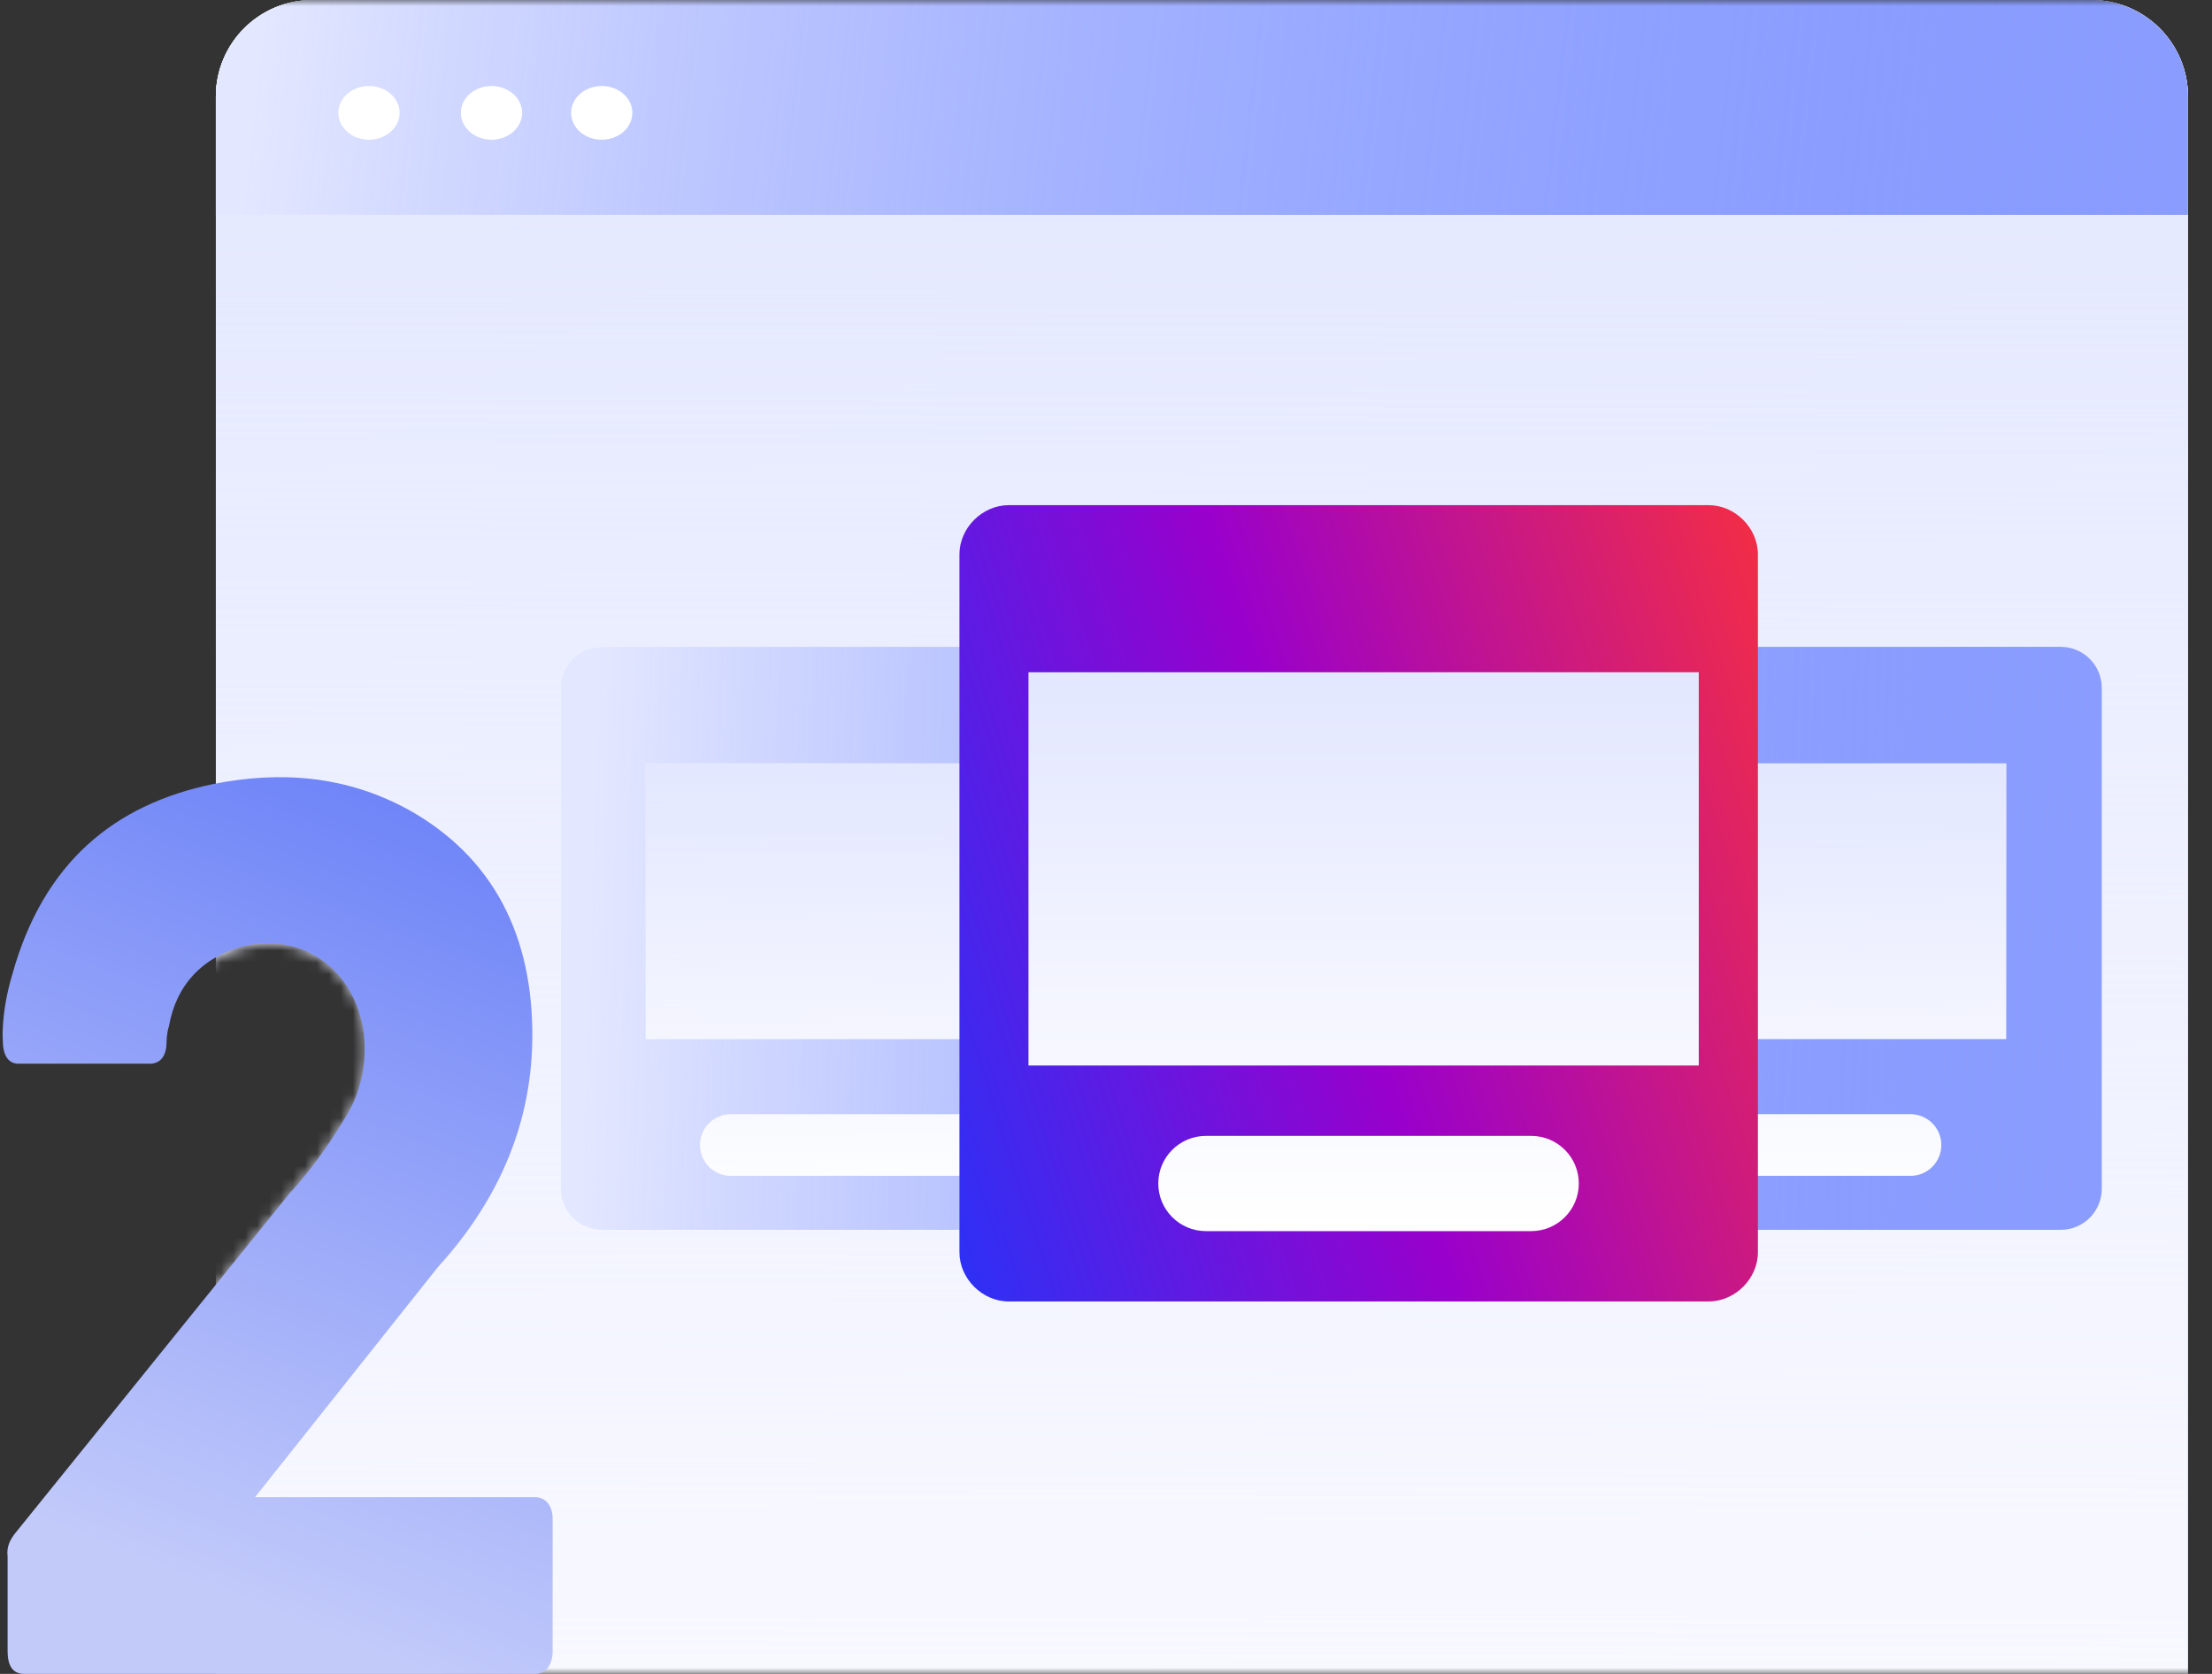 <?xml version="1.0" encoding="UTF-8"?> <svg xmlns="http://www.w3.org/2000/svg" width="185" height="140" viewBox="0 0 185 140" fill="none"><rect x="0" y="0" width="185" height="140" fill="#333333" stroke="none"/><mask id="mask0" style="mask-type:alpha" maskUnits="userSpaceOnUse" x="0" y="0" width="185" height="140"><path fill-rule="evenodd" clip-rule="evenodd" d="M9.781 0H184.781V140H44.93H9.781H2.245C1.245 140 0.845 139.291 0.845 138.076V130.178C0.745 129.368 1.045 128.76 1.545 128.153L24.437 99.8C26.136 97.977 27.636 95.851 28.935 93.724C30.335 91.598 30.935 89.066 30.635 86.433C29.935 81.067 25.437 77.927 20.538 79.143C17.14 80.054 14.94 82.383 14.341 85.826C14.141 86.433 14.141 87.142 14.141 87.142C14.141 88.155 13.741 88.965 12.741 88.965H1.745C0.845 88.965 0.446 88.155 0.446 87.041C0.446 87.041 0.246 84.813 1.245 81.472C3.147 74.656 6.814 70.225 11.896 67.663L9.781 0Z" fill="#C4C4C4"></path></mask><g mask="url(#mask0)"><path d="M18.054 8.079C18.054 3.617 21.671 0 26.133 0H174.914C179.376 0 182.993 3.617 182.993 8.079V140.232H18.054V8.079Z" fill="white"></path><path d="M18.054 8.079C18.054 3.617 21.671 0 26.133 0H174.914C179.376 0 182.993 3.617 182.993 8.079V140.232H18.054V8.079Z" fill="url(#paint0_linear)"></path><path d="M18.054 8.079C18.054 3.617 21.671 0 26.133 0H174.914C179.376 0 182.993 3.617 182.993 8.079V17.979H18.054V8.079Z" fill="white"></path><path d="M18.054 8.079C18.054 3.617 21.671 0 26.133 0H174.914C179.376 0 182.993 3.617 182.993 8.079V17.979H18.054V8.079Z" fill="url(#paint1_linear)"></path><ellipse rx="2.561" ry="2.247" transform="matrix(1 0 0 -1 30.86 9.439)" fill="white"></ellipse><ellipse rx="2.561" ry="2.247" transform="matrix(1 0 0 -1 41.106 9.439)" fill="white"></ellipse><ellipse rx="2.561" ry="2.247" transform="matrix(1 0 0 -1 50.325 9.439)" fill="white"></ellipse><path d="M172.348 54.1H50.331C48.434 54.1 46.897 55.638 46.897 57.535V99.424C46.897 101.321 48.434 102.859 50.331 102.859H172.348C174.245 102.859 175.783 101.321 175.783 99.424V57.535C175.783 55.638 174.245 54.1 172.348 54.1Z" fill="white"></path><path d="M172.348 54.1H50.331C48.434 54.1 46.897 55.638 46.897 57.535V99.424C46.897 101.321 48.434 102.859 50.331 102.859H172.348C174.245 102.859 175.783 101.321 175.783 99.424V57.535C175.783 55.638 174.245 54.1 172.348 54.1Z" fill="url(#paint2_linear)"></path><path fill-rule="evenodd" clip-rule="evenodd" d="M54.008 63.852H167.784V86.901H54.008V63.852ZM61.119 93.19C59.696 93.19 58.543 94.344 58.543 95.766C58.543 97.189 59.696 98.343 61.119 98.343H159.784C161.207 98.343 162.36 97.189 162.36 95.766C162.36 94.344 161.207 93.19 159.784 93.19H61.119Z" fill="white"></path><path fill-rule="evenodd" clip-rule="evenodd" d="M54.008 63.852H167.784V86.901H54.008V63.852ZM61.119 93.19C59.696 93.19 58.543 94.344 58.543 95.766C58.543 97.189 59.696 98.343 61.119 98.343H159.784C161.207 98.343 162.36 97.189 162.36 95.766C162.36 94.344 161.207 93.19 159.784 93.19H61.119Z" fill="url(#paint3_linear)"></path><path d="M142.9 42.249H84.366C82.154 42.249 80.244 44.154 80.244 46.361V104.739C80.244 106.945 82.154 108.85 84.366 108.85H142.9C145.112 108.85 147.022 106.945 147.022 104.739V46.361C147.022 44.154 145.112 42.249 142.9 42.249Z" fill="url(#paint4_linear)"></path><path fill-rule="evenodd" clip-rule="evenodd" d="M86.016 56.227H142.076V89.117H86.016V56.227ZM100.855 95.002C98.656 95.002 96.873 96.784 96.873 98.984C96.873 101.183 98.656 102.966 100.855 102.966H128.061C130.26 102.966 132.043 101.183 132.043 98.984C132.043 96.784 130.26 95.002 128.061 95.002H100.855Z" fill="url(#paint5_linear)"></path></g><path d="M24.227 99.8L1.336 128.153C0.836 128.76 0.536 129.368 0.636 130.178V138.076C0.636 139.291 1.036 140 2.035 140H44.72C45.72 140 46.22 139.19 46.22 138.076V127.039C46.22 126.026 45.72 125.216 44.72 125.216H21.329L36.623 105.977C41.322 100.812 44.42 94.534 44.52 86.94C44.62 78.231 41.221 71.649 34.124 67.7C28.926 64.865 23.428 64.46 17.83 65.574C9.533 67.295 3.635 72.156 1.036 81.472C0.036 84.813 0.236 87.041 0.236 87.041C0.236 88.155 0.636 88.965 1.536 88.965H12.532C13.531 88.965 13.931 88.155 13.931 87.142C13.931 87.142 13.931 86.433 14.131 85.826C14.731 82.383 16.93 80.054 20.329 79.143C25.227 77.927 29.726 81.067 30.425 86.433C30.725 89.066 30.125 91.598 28.726 93.724C27.426 95.851 25.927 97.977 24.227 99.8Z" fill="url(#paint6_linear)"></path><defs><linearGradient id="paint0_linear" x1="99.714" y1="-0.376" x2="99.371" y2="169.501" gradientUnits="userSpaceOnUse"><stop stop-color="#E3E7FF"></stop><stop offset="1" stop-color="#E3E7FF" stop-opacity="0.1"></stop></linearGradient><linearGradient id="paint1_linear" x1="183.04" y1="17.805" x2="22.235" y2="-0.588" gradientUnits="userSpaceOnUse"><stop stop-color="#153BFF" stop-opacity="0.5"></stop><stop offset="1" stop-color="#E3E7FF"></stop></linearGradient><linearGradient id="paint2_linear" x1="175.819" y1="102.387" x2="48.657" y2="98.196" gradientUnits="userSpaceOnUse"><stop stop-color="#153BFF" stop-opacity="0.5"></stop><stop offset="1" stop-color="#E3E7FF"></stop></linearGradient><linearGradient id="paint3_linear" x1="110.337" y1="63.759" x2="110.383" y2="98.343" gradientUnits="userSpaceOnUse"><stop stop-color="#E3E7FF"></stop><stop offset="1" stop-color="#E3E7FF" stop-opacity="0.1"></stop></linearGradient><linearGradient id="paint4_linear" x1="73.36" y1="114.434" x2="166.347" y2="84.622" gradientUnits="userSpaceOnUse"><stop stop-color="#153BFF"></stop><stop offset="0.491" stop-color="#9900CC"></stop><stop offset="1" stop-color="#FF3333"></stop></linearGradient><linearGradient id="paint5_linear" x1="114.046" y1="56.227" x2="114.046" y2="102.966" gradientUnits="userSpaceOnUse"><stop stop-color="#E3E7FF"></stop><stop offset="1" stop-color="white"></stop></linearGradient><linearGradient id="paint6_linear" x1="23.597" y1="135.179" x2="82.08" y2="-13.898" gradientUnits="userSpaceOnUse"><stop stop-color="#C2CAFA"></stop><stop offset="0.961" stop-color="#042BF5"></stop></linearGradient></defs></svg> 
